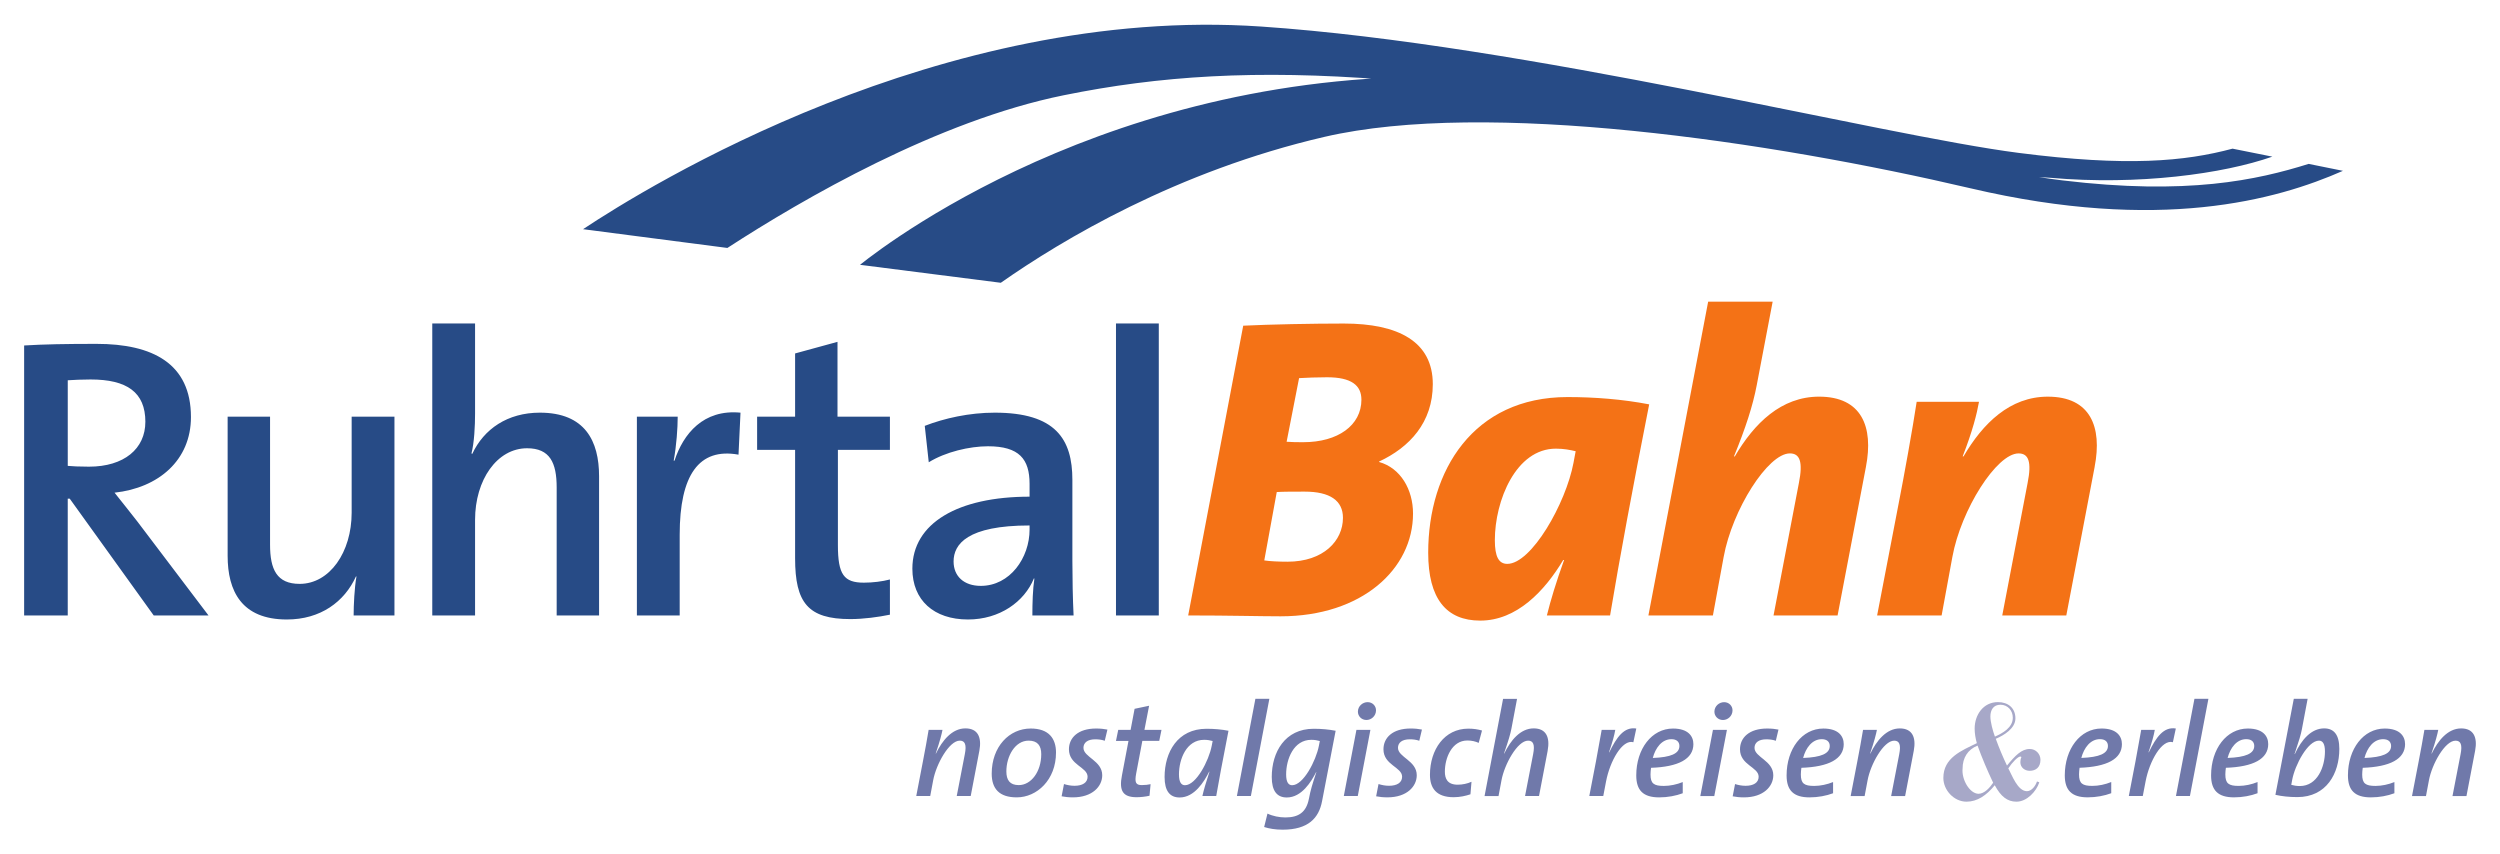 <?xml version="1.0" encoding="UTF-8" standalone="no"?> <svg xmlns:svg="http://www.w3.org/2000/svg" xmlns="http://www.w3.org/2000/svg" version="1.1" width="1024" height="350" viewBox="-1.906 -1.906 197.328 67.352" id="svg8667"><defs id="defs8669"></defs><path d="m 149.15,57.308 c 0.2,-1.061 -0.116,-1.766 -1.103,-1.766 -1.051,0 -1.829,0.957 -2.323,1.986 l -0.019,-0.01 c 0.336,-0.978 0.471,-1.534 0.535,-1.86 l -1.094,0 c -0.114,0.704 -0.283,1.619 -0.452,2.491 l -0.526,2.732 1.103,0 0.233,-1.24 c 0.231,-1.261 1.261,-3.132 2.1,-3.132 0.411,0 0.547,0.315 0.4,1.061 l -0.64,3.31 1.103,0 0.683,-3.573 m -5.529,-0.526 c 0,-0.62 -0.409,-1.229 -1.608,-1.229 -1.681,0 -2.901,1.608 -2.901,3.699 0,1.177 0.547,1.734 1.807,1.734 0.685,0 1.325,-0.126 1.862,-0.326 l 0,-0.883 c -0.464,0.189 -0.999,0.305 -1.493,0.305 -0.787,0 -1.051,-0.189 -1.051,-0.904 0,-0.158 0.021,-0.389 0.043,-0.526 2.155,-0.073 3.342,-0.694 3.342,-1.871 z m -1.103,0.147 c 0,0.599 -0.673,0.893 -2.102,0.946 0.211,-0.799 0.716,-1.482 1.472,-1.482 0.388,0 0.63,0.189 0.63,0.536 m -4.047,-1.293 c -0.262,-0.052 -0.547,-0.084 -0.894,-0.084 -1.418,0 -2.143,0.725 -2.143,1.64 0,1.251 1.472,1.398 1.472,2.165 0,0.473 -0.411,0.715 -1.032,0.715 -0.283,0 -0.566,-0.053 -0.83,-0.137 l -0.188,0.967 c 0.262,0.052 0.547,0.084 0.892,0.084 1.546,0 2.314,-0.872 2.314,-1.745 0,-1.156 -1.482,-1.419 -1.482,-2.165 0,-0.399 0.314,-0.672 0.935,-0.672 0.252,0 0.514,0.031 0.747,0.115 l 0.209,-0.882 m -3.627,-1.503 c 0.01,-0.357 -0.273,-0.662 -0.661,-0.662 -0.4,0 -0.758,0.315 -0.768,0.735 -0.01,0.357 0.273,0.673 0.673,0.673 0.388,0 0.747,-0.316 0.756,-0.746 z m -0.442,1.524 -1.103,0 -0.997,5.223 1.103,0 0.997,-5.223 m -2.647,1.125 c 0,-0.62 -0.409,-1.229 -1.608,-1.229 -1.681,0 -2.901,1.608 -2.901,3.699 0,1.177 0.547,1.734 1.807,1.734 0.685,0 1.325,-0.126 1.862,-0.326 l 0,-0.883 c -0.464,0.189 -0.999,0.305 -1.493,0.305 -0.787,0 -1.051,-0.189 -1.051,-0.904 0,-0.158 0.021,-0.389 0.043,-0.526 2.155,-0.073 3.342,-0.694 3.342,-1.871 z m -1.103,0.147 c 0,0.599 -0.673,0.893 -2.102,0.946 0.211,-0.799 0.716,-1.482 1.472,-1.482 0.388,0 0.63,0.189 0.63,0.536 m -3.404,-1.377 c -0.956,-0.158 -1.555,0.683 -2.133,1.881 l -0.021,-0.01 c 0.283,-0.82 0.421,-1.335 0.495,-1.766 l -1.072,0 c -0.136,0.778 -0.314,1.755 -0.452,2.49 l -0.526,2.732 1.103,0 0.221,-1.156 c 0.304,-1.597 1.282,-3.342 2.155,-3.09 l 0.231,-1.082 m -6.997,1.755 c 0.2,-1.061 -0.116,-1.766 -1.103,-1.766 -1.051,0 -1.829,0.957 -2.323,1.986 l -0.019,-0.01 c 0.357,-1.019 0.504,-1.534 0.588,-1.965 l 0.442,-2.343 -1.103,0 -1.462,7.672 1.103,0 0.233,-1.24 c 0.231,-1.261 1.261,-3.132 2.1,-3.132 0.411,0 0.547,0.315 0.4,1.061 l -0.64,3.31 1.103,0 0.683,-3.573 m -5.182,-1.598 c -0.336,-0.095 -0.673,-0.147 -1.082,-0.147 -1.881,0 -3.027,1.65 -3.027,3.647 0,1.04 0.495,1.765 1.871,1.765 0.493,0 0.956,-0.105 1.325,-0.231 l 0.083,-0.988 c -0.316,0.147 -0.716,0.231 -1.094,0.231 -0.818,0 -1.008,-0.494 -1.008,-1.03 0,-1.093 0.557,-2.459 1.776,-2.459 0.347,0 0.64,0.073 0.894,0.189 l 0.262,-0.978 m -4.742,-0.073 c -0.262,-0.052 -0.547,-0.084 -0.894,-0.084 -1.418,0 -2.143,0.725 -2.143,1.64 0,1.251 1.472,1.398 1.472,2.165 0,0.473 -0.411,0.715 -1.032,0.715 -0.283,0 -0.566,-0.053 -0.83,-0.137 l -0.188,0.967 c 0.262,0.052 0.547,0.084 0.892,0.084 1.546,0 2.314,-0.872 2.314,-1.745 0,-1.156 -1.482,-1.419 -1.482,-2.165 0,-0.399 0.314,-0.672 0.935,-0.672 0.252,0 0.514,0.031 0.747,0.115 l 0.209,-0.882 m -3.625,-1.503 c 0.01,-0.357 -0.273,-0.662 -0.661,-0.662 -0.4,0 -0.758,0.315 -0.768,0.735 -0.01,0.357 0.273,0.673 0.673,0.673 0.388,0 0.747,-0.316 0.756,-0.746 z m -0.442,1.524 -1.103,0 -0.997,5.223 1.103,0 0.997,-5.223 m -2.742,0.073 c -0.535,-0.105 -1.125,-0.158 -1.734,-0.158 -2.281,0 -3.311,1.86 -3.311,3.805 0,1.114 0.421,1.618 1.187,1.618 1.177,0 1.934,-1.251 2.312,-1.997 l 0.021,0 c -0.326,0.988 -0.452,1.387 -0.588,2.102 -0.211,1.072 -0.82,1.471 -1.86,1.471 -0.473,0 -0.999,-0.105 -1.41,-0.305 l -0.262,1.061 c 0.4,0.126 0.873,0.21 1.46,0.21 2.019,0 2.859,-0.914 3.111,-2.249 l 1.072,-5.559 z m -1.251,0.809 -0.074,0.378 c -0.231,1.188 -1.23,3.111 -2.112,3.111 -0.295,0 -0.473,-0.252 -0.473,-0.851 0,-1.209 0.59,-2.733 1.986,-2.733 0.264,0 0.485,0.042 0.673,0.095 m -3.983,-3.331 -1.103,0 -1.46,7.672 1.103,0 1.46,-7.672 m -3.225,2.522 c -0.535,-0.105 -1.125,-0.158 -1.734,-0.158 -2.292,0 -3.311,1.86 -3.311,3.805 0,1.114 0.421,1.618 1.187,1.618 1.177,0 1.934,-1.251 2.333,-2.039 l 0.021,0.01 c -0.283,0.862 -0.462,1.482 -0.557,1.913 l 1.092,0 c 0.221,-1.293 0.452,-2.491 0.968,-5.15 z m -1.251,0.809 -0.074,0.378 c -0.231,1.188 -1.23,3.111 -2.112,3.111 -0.295,0 -0.473,-0.252 -0.473,-0.851 0,-1.209 0.59,-2.733 1.986,-2.733 0.264,0 0.485,0.042 0.673,0.095 m -4.038,-0.882 -1.346,0 0.368,-1.902 -1.146,0.242 -0.314,1.661 -0.977,0 -0.178,0.872 0.987,0 -0.514,2.711 c -0.242,1.219 0.062,1.734 1.156,1.734 0.304,0 0.692,-0.042 1.018,-0.116 l 0.085,-0.914 c -0.2,0.042 -0.411,0.073 -0.694,0.073 -0.473,0 -0.578,-0.2 -0.442,-0.925 l 0.485,-2.564 1.334,0 0.178,-0.872 m -4.269,-0.021 c -0.262,-0.052 -0.547,-0.084 -0.894,-0.084 -1.418,0 -2.143,0.725 -2.143,1.64 0,1.251 1.472,1.398 1.472,2.165 0,0.473 -0.411,0.715 -1.032,0.715 -0.283,0 -0.566,-0.053 -0.83,-0.137 l -0.188,0.967 c 0.262,0.052 0.547,0.084 0.894,0.084 1.544,0 2.312,-0.872 2.312,-1.745 0,-1.156 -1.482,-1.419 -1.482,-2.165 0,-0.399 0.314,-0.672 0.935,-0.672 0.252,0 0.514,0.031 0.747,0.115 l 0.209,-0.882 m -4.057,1.818 c 0,-1.114 -0.568,-1.902 -1.998,-1.902 -1.691,0 -3.078,1.429 -3.078,3.563 0,1.188 0.597,1.871 1.974,1.871 1.598,0 3.101,-1.387 3.101,-3.531 z m -1.166,0.126 c 0,1.366 -0.789,2.438 -1.776,2.438 -0.704,0 -0.977,-0.399 -0.977,-1.082 0,-1.198 0.683,-2.428 1.755,-2.428 0.692,0 0.999,0.378 0.999,1.072 m -4.885,-0.273 c 0.2,-1.061 -0.116,-1.766 -1.103,-1.766 -1.051,0 -1.829,0.957 -2.323,1.986 l -0.019,-0.01 c 0.336,-0.978 0.471,-1.534 0.535,-1.86 l -1.094,0 c -0.114,0.704 -0.283,1.619 -0.452,2.491 l -0.526,2.732 1.103,0 0.233,-1.24 c 0.231,-1.261 1.261,-3.132 2.1,-3.132 0.411,0 0.547,0.315 0.4,1.061 l -0.64,3.31 1.103,0 0.683,-3.573" id="path4658" style="fill:#7079aa;fill-opacity:1;fill-rule:nonzero;stroke:none"></path><path d="m 158.875,59.727 c -0.103,0.333 -0.413,0.77 -0.793,0.77 -0.735,0 -1.183,-1.276 -1.47,-1.804 0.322,-0.494 0.77,-0.931 0.943,-0.931 0.056,0 0.08,0.023 0.091,0.046 -0.058,0.126 -0.082,0.253 -0.082,0.402 0,0.414 0.345,0.678 0.737,0.678 0.471,0 0.849,-0.264 0.849,-0.873 0,-0.437 -0.345,-0.85 -0.849,-0.85 -0.644,0 -1.15,0.528 -1.794,1.31 -0.332,-0.701 -0.621,-1.39 -0.884,-2.114 0.632,-0.265 1.551,-0.816 1.551,-1.609 0,-0.828 -0.586,-1.287 -1.379,-1.287 -1.16,0 -1.839,1.012 -1.839,2.091 0,0.379 0.068,0.781 0.173,1.149 -1.218,0.597 -2.643,1.149 -2.643,2.747 0,0.965 0.84,1.873 1.827,1.873 0.851,0 1.575,-0.494 2.23,-1.299 0.481,0.896 0.999,1.299 1.712,1.299 0.815,0 1.561,-0.793 1.804,-1.528 l -0.184,-0.069 z m -4.689,-2.827 c 0.357,0.988 0.782,1.988 1.23,2.93 -0.252,0.368 -0.677,0.873 -1.171,0.873 -0.7,-0.035 -1.332,-1.138 -1.241,-2 0,-0.827 0.403,-1.494 1.183,-1.804 z m 2.781,-2.206 c 0,0.781 -0.791,1.219 -1.412,1.494 -0.173,-0.471 -0.357,-1.16 -0.357,-1.586 0,-0.505 0.229,-0.93 0.793,-0.93 0.586,0 0.976,0.471 0.976,1.022" id="path4662" style="fill:#a7a8c8;fill-opacity:1;fill-rule:evenodd;stroke:none"></path><path d="m 193.458,57.308 c 0.2,-1.061 -0.116,-1.766 -1.103,-1.766 -1.051,0 -1.829,0.957 -2.323,1.986 l -0.019,-0.01 c 0.336,-0.978 0.471,-1.534 0.535,-1.86 l -1.094,0 c -0.114,0.704 -0.283,1.619 -0.452,2.491 l -0.526,2.732 1.103,0 0.233,-1.24 c 0.231,-1.261 1.261,-3.132 2.1,-3.132 0.411,0 0.547,0.315 0.4,1.061 l -0.64,3.31 1.103,0 0.683,-3.573 m -5.529,-0.526 c 0,-0.62 -0.409,-1.229 -1.608,-1.229 -1.681,0 -2.901,1.608 -2.901,3.699 0,1.177 0.547,1.734 1.807,1.734 0.685,0 1.325,-0.126 1.86,-0.326 l 0,-0.883 c -0.462,0.189 -0.997,0.305 -1.491,0.305 -0.787,0 -1.051,-0.189 -1.051,-0.904 0,-0.158 0.021,-0.389 0.043,-0.526 2.155,-0.073 3.342,-0.694 3.342,-1.871 z m -1.103,0.147 c 0,0.599 -0.673,0.893 -2.102,0.946 0.211,-0.799 0.716,-1.482 1.472,-1.482 0.388,0 0.63,0.189 0.63,0.536 m -4.086,0.231 c 0,-1.114 -0.421,-1.619 -1.199,-1.619 -0.999,0 -1.786,0.872 -2.312,2.028 l -0.021,-0.01 c 0.357,-1.061 0.495,-1.524 0.578,-1.955 l 0.452,-2.396 -1.092,0 -1.451,7.577 c 0.514,0.116 1.082,0.179 1.734,0.179 2.29,0 3.311,-1.86 3.311,-3.804 z m -1.135,0.199 c 0,1.209 -0.59,2.733 -1.986,2.733 -0.264,0 -0.473,-0.042 -0.673,-0.095 l 0.074,-0.399 c 0.219,-1.167 1.23,-3.09 2.112,-3.09 0.295,0 0.473,0.252 0.473,0.851 m -4.478,-0.578 c 0,-0.62 -0.409,-1.229 -1.608,-1.229 -1.681,0 -2.901,1.608 -2.901,3.699 0,1.177 0.547,1.734 1.807,1.734 0.685,0 1.325,-0.126 1.86,-0.326 l 0,-0.883 c -0.462,0.189 -0.997,0.305 -1.491,0.305 -0.787,0 -1.051,-0.189 -1.051,-0.904 0,-0.158 0.021,-0.389 0.043,-0.526 2.155,-0.073 3.342,-0.694 3.342,-1.871 z m -1.103,0.147 c 0,0.599 -0.673,0.893 -2.102,0.946 0.211,-0.799 0.716,-1.482 1.472,-1.482 0.388,0 0.63,0.189 0.63,0.536 m -3.617,-3.72 -1.103,0 -1.46,7.672 1.103,0 1.46,-7.672 m -2.574,2.343 c -0.956,-0.158 -1.555,0.683 -2.133,1.881 l -0.021,-0.01 c 0.283,-0.82 0.421,-1.335 0.495,-1.766 l -1.072,0 c -0.136,0.778 -0.316,1.755 -0.452,2.49 l -0.526,2.732 1.103,0 0.221,-1.156 c 0.304,-1.597 1.282,-3.342 2.155,-3.09 l 0.231,-1.082 m -4.255,1.23 c 0,-0.62 -0.409,-1.229 -1.608,-1.229 -1.681,0 -2.901,1.608 -2.901,3.699 0,1.177 0.547,1.734 1.807,1.734 0.685,0 1.325,-0.126 1.86,-0.326 l 0,-0.883 c -0.462,0.189 -0.997,0.305 -1.491,0.305 -0.787,0 -1.051,-0.189 -1.051,-0.904 0,-0.158 0.021,-0.389 0.043,-0.526 2.155,-0.073 3.342,-0.694 3.342,-1.871 z m -1.103,0.147 c 0,0.599 -0.673,0.893 -2.102,0.946 0.211,-0.799 0.716,-1.482 1.472,-1.482 0.388,0 0.63,0.189 0.63,0.536" id="path4690" style="fill:#7079aa;fill-opacity:1;fill-rule:nonzero;stroke:none"></path><path d="m 86.18,46.628 3.379,0 0,-23.05 -3.379,0 0,23.05 z m -3.347,0 c -0.064,-1.326 -0.095,-2.936 -0.095,-4.294 l 0,-6.41 c 0,-3.221 -1.327,-5.305 -6.125,-5.305 -2.021,0 -3.98,0.442 -5.527,1.042 l 0.316,2.874 c 1.327,-0.821 3.221,-1.263 4.674,-1.263 2.463,0 3.283,1.01 3.283,2.968 l 0,1.01 c -5.651,0 -9.251,2.084 -9.251,5.684 0,2.494 1.705,4.01 4.389,4.01 2.494,0 4.451,-1.389 5.209,-3.252 l 0.031,0.031 c -0.126,0.852 -0.157,1.895 -0.157,2.905 l 3.252,0 z m -3.473,-6.789 c 0,2.242 -1.548,4.452 -3.852,4.452 -1.327,0 -2.147,-0.758 -2.147,-1.926 0,-1.358 1.072,-2.842 5.998,-2.842 l 0,0.316 m -11.023,6.725 0,-2.778 c -0.599,0.158 -1.358,0.252 -2.052,0.252 -1.579,0 -2.054,-0.631 -2.054,-2.968 l 0,-7.515 4.106,0 0,-2.621 -4.137,0 0,-5.904 -3.347,0.916 0,4.989 -2.998,0 0,2.621 2.998,0 0,8.557 c 0,3.505 1.01,4.8 4.358,4.8 1.041,0 2.211,-0.158 3.126,-0.348 M 56.543,30.619 c -2.936,-0.284 -4.515,1.674 -5.209,3.789 l -0.064,0 c 0.221,-1.2 0.316,-2.589 0.316,-3.474 l -3.221,0 0,15.693 3.378,0 0,-6.378 c 0,-4.705 1.517,-6.883 4.643,-6.315 l 0.157,-3.315 m -11.163,16.009 0,-10.988 c 0,-2.778 -1.105,-5.021 -4.674,-5.021 -2.556,0 -4.42,1.295 -5.335,3.252 l -0.064,-0.031 c 0.221,-0.852 0.285,-2.179 0.285,-3.158 l 0,-7.104 -3.378,0 0,23.05 3.378,0 0,-7.547 c 0,-3.157 1.736,-5.652 4.104,-5.652 1.8,0 2.337,1.137 2.337,3.095 l 0,10.104 3.347,0 m -16.151,-5e-5 0,-15.693 -3.378,0 0,7.578 c 0,3.126 -1.738,5.62 -4.106,5.62 -1.8,0 -2.335,-1.137 -2.335,-3.094 l 0,-10.104 -3.348,0 0,10.988 c 0,2.779 1.105,5.021 4.672,5.021 2.653,0 4.548,-1.389 5.463,-3.41 l 0.031,0.032 c -0.157,0.884 -0.221,2.242 -0.221,3.063 l 3.221,0 m -14.673,-5e-5 -5.62,-7.42 c -0.537,-0.695 -1.2,-1.516 -1.8,-2.274 3.473,-0.379 6.031,-2.557 6.031,-5.968 0,-4.231 -3.031,-5.778 -7.452,-5.778 -2.4,0 -4.168,0.032 -5.715,0.127 l 0,21.313 3.442,0 0,-9.22 0.158,0 6.631,9.22 4.326,0 z M 9.567,31.346 c 0,2.116 -1.673,3.536 -4.452,3.536 -0.758,0 -1.358,-0.031 -1.673,-0.063 l 0,-6.757 c 0.505,-0.031 1.137,-0.063 1.8,-0.063 2.873,0 4.326,1.01 4.326,3.347" id="path4716" style="fill:#274b86;fill-opacity:1;fill-rule:nonzero;stroke:none"></path><path d="m 163.427,34.887 c 0.611,-3.156 -0.339,-5.531 -3.698,-5.531 -2.987,0 -5.124,2.104 -6.652,4.717 l -0.068,0 c 0.782,-2.003 1.121,-3.36 1.29,-4.31 l -4.92,0 c -0.304,2.036 -1.018,5.973 -1.425,8.042 l -1.697,8.823 5.091,0 0.848,-4.615 c 0.679,-3.733 3.497,-8.178 5.227,-8.178 0.78,0 1.051,0.645 0.712,2.341 l -2.001,10.451 5.056,0 2.24,-11.741 m -18.054,0 c 0.611,-3.156 -0.339,-5.531 -3.698,-5.531 -2.987,0 -5.124,2.104 -6.652,4.717 l -0.068,0 c 0.917,-2.24 1.493,-4.005 1.8,-5.633 l 1.255,-6.583 -5.091,0 -4.717,24.771 5.091,0 0.848,-4.615 c 0.679,-3.733 3.497,-8.178 5.227,-8.178 0.78,0 1.051,0.645 0.712,2.341 l -2.001,10.451 5.056,0 2.24,-11.741 m -17.111,-4.921 c -2.104,-0.407 -4.344,-0.577 -6.446,-0.577 -7.432,0 -10.996,5.803 -10.996,12.284 0,3.631 1.425,5.361 4.108,5.361 2.884,0 5.089,-2.341 6.549,-4.784 l 0.068,0 c -0.646,1.798 -1.053,3.155 -1.358,4.377 l 4.988,0 c 0.747,-4.479 1.798,-10.146 3.087,-16.661 z m -5.803,3.699 -0.171,0.916 c -0.609,3.224 -3.324,7.975 -5.225,7.975 -0.679,0 -0.983,-0.577 -0.983,-1.867 0,-3.122 1.662,-7.228 4.817,-7.228 0.646,0 1.121,0.102 1.561,0.203 m -11.275,-5.293 c 0,-3.359 -2.715,-4.785 -7.024,-4.785 -2.477,0 -5.87,0.068 -7.94,0.17 l -4.344,22.871 c 3.258,0 5.735,0.068 7.296,0.068 6.413,0 10.451,-3.732 10.451,-8.11 0,-1.9 -0.983,-3.597 -2.68,-4.072 l 0,-0.034 c 2.409,-1.12 4.241,-3.088 4.241,-6.108 z m -5.634,1.222 c 0,2.036 -1.866,3.359 -4.581,3.359 -0.475,0 -0.882,0 -1.323,-0.034 l 0.983,-5.023 c 0.646,-0.034 1.358,-0.068 2.207,-0.068 1.934,0 2.713,0.645 2.713,1.765 z m -1.458,9.331 c 0,1.799 -1.526,3.461 -4.377,3.461 -0.646,0 -1.425,-0.034 -1.833,-0.102 l 0.985,-5.396 c 0.473,-0.034 1.423,-0.034 2.205,-0.034 2.001,0 3.02,0.712 3.02,2.07" id="path4732" style="fill:#f47216;fill-opacity:1;fill-rule:nonzero;stroke:none"></path><path d="m 183.026,11.531 c -5.244,2.313 -14.489,4.874 -29.368,1.385 C 137.769,9.19 115.409,5.888 102.636,8.85 90.992,11.549 81.916,16.982 77.089,20.367 l -11.114,-1.418 c 2.614,-2.086 21.789,-16.526 50.235,-14.697 23.501,1.511 33.71,6.713 44.675,8.033 9.867,1.189 15.356,-0.027 19.434,-1.302 l 2.707,0.548 m -5.576,-1.119 c -3.863,1.354 -10.562,2.28 -17.532,1.668 -0.997,-0.087 -7.552,-0.358 -11.968,-1.261 C 112.494,3.574 97.161,2.501 82.053,5.566 72.099,7.585 61.483,13.738 55.507,17.618 l -11.392,-1.481 c 5.023,-3.339 28.241,-17.719 53.525,-15.995 20.877,1.423 48.853,8.568 59.806,9.975 8.543,1.098 13.097,0.673 16.865,-0.336 l 3.14,0.63" id="path4740" style="fill:#274b86;fill-opacity:1;fill-rule:nonzero;stroke:none"></path></svg> 